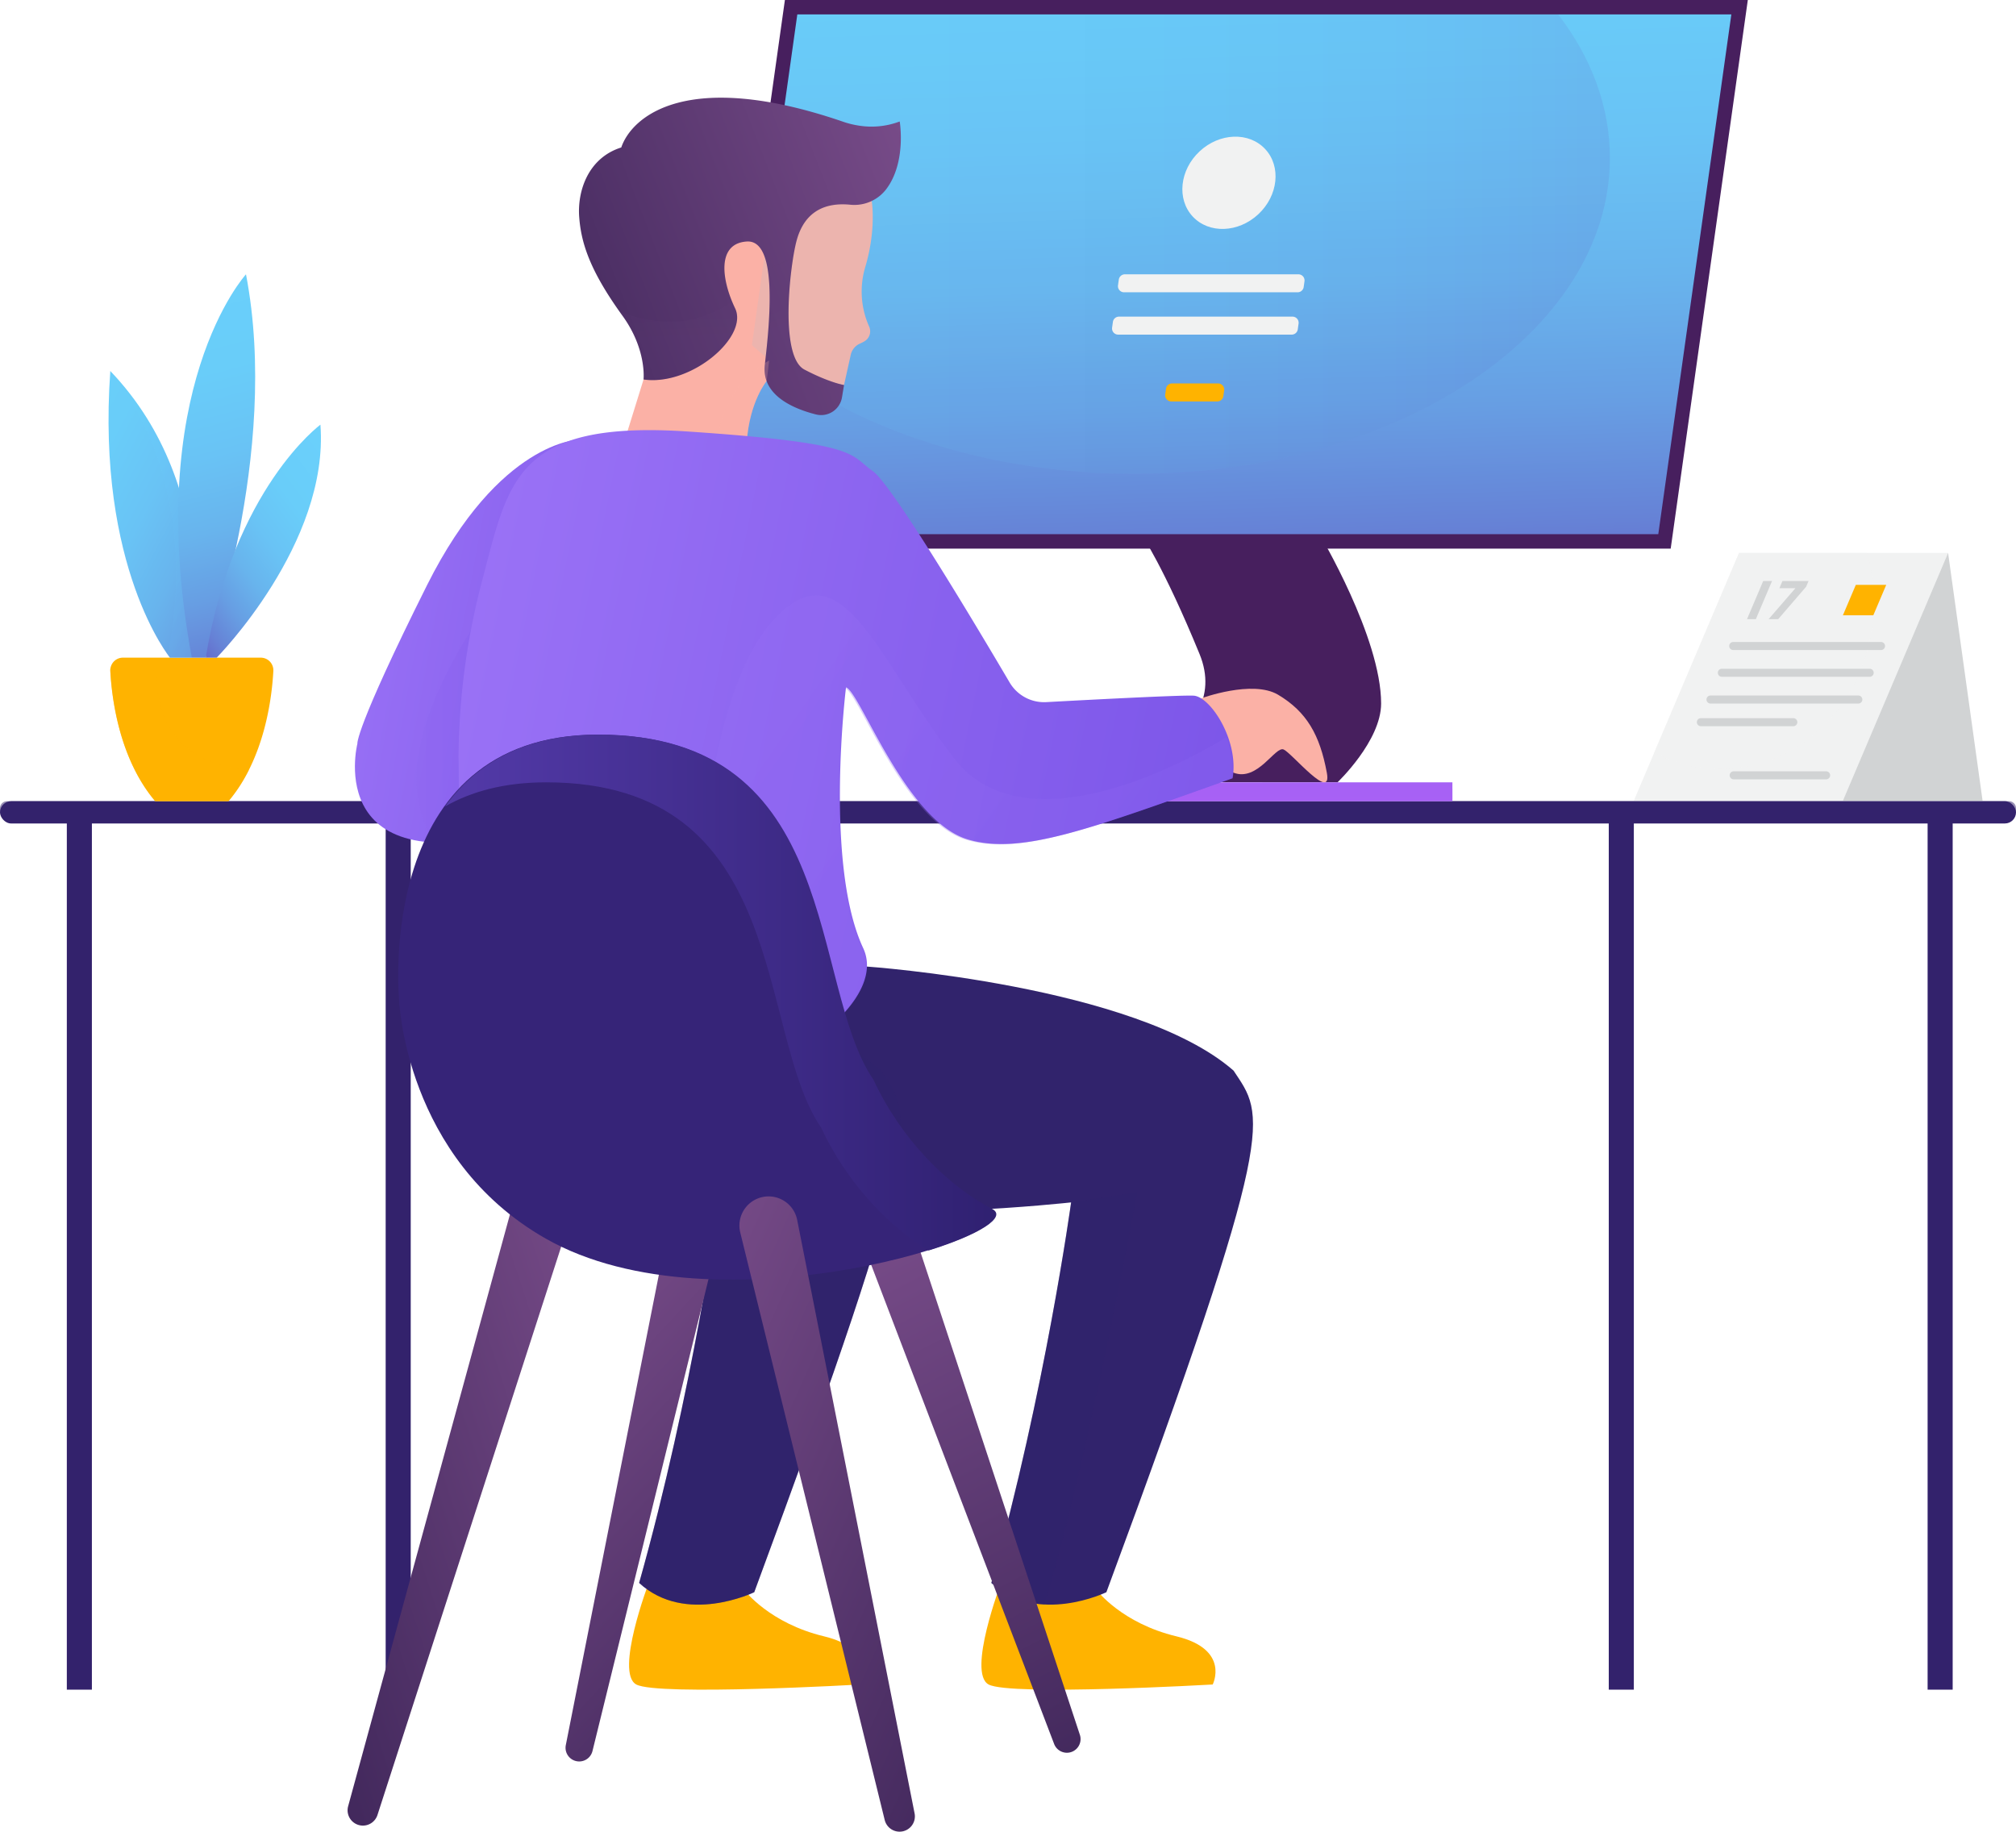 <svg xmlns="http://www.w3.org/2000/svg" xmlns:xlink="http://www.w3.org/1999/xlink" width="644.423" height="585.545" viewBox="0 0 644.423 585.545">
  <defs>
    <linearGradient id="linear-gradient" x1="-0.143" y1="-0.227" x2="1.334" y2="1.506" gradientUnits="objectBoundingBox">
      <stop offset="0" stop-color="#6ad0fb"/>
      <stop offset="0.228" stop-color="#69cdf9"/>
      <stop offset="0.387" stop-color="#69c3f5"/>
      <stop offset="0.527" stop-color="#68b4ed"/>
      <stop offset="0.654" stop-color="#679ee3"/>
      <stop offset="0.773" stop-color="#6682d6"/>
      <stop offset="0.885" stop-color="#645fc5"/>
      <stop offset="0.992" stop-color="#6337b2"/>
      <stop offset="0.995" stop-color="#6336b2"/>
    </linearGradient>
    <linearGradient id="linear-gradient-2" x1="-0.074" y1="-0.234" x2="1.433" y2="1.499" xlink:href="#linear-gradient"/>
    <linearGradient id="linear-gradient-3" x1="0.451" y1="-0.067" x2="0.583" y2="1.328" xlink:href="#linear-gradient"/>
    <linearGradient id="linear-gradient-4" x1="0.878" y1="0.022" x2="-0.019" y2="1.284" xlink:href="#linear-gradient"/>
    <linearGradient id="linear-gradient-5" x1="0.441" y1="-0.496" x2="0.555" y2="1.434" xlink:href="#linear-gradient"/>
    <linearGradient id="linear-gradient-6" x1="0" y1="0.5" x2="1" y2="0.5" xlink:href="#linear-gradient"/>
    <linearGradient id="linear-gradient-7" x1="-0.115" y1="0.774" x2="1.036" y2="0.301" gradientUnits="objectBoundingBox">
      <stop offset="0" stop-color="#43295d"/>
      <stop offset="1" stop-color="#774b88"/>
    </linearGradient>
    <linearGradient id="linear-gradient-8" x1="0.271" y1="-10.988" x2="0.775" y2="14.304" gradientUnits="objectBoundingBox">
      <stop offset="0" stop-color="#965bf1"/>
      <stop offset="0.995" stop-color="#bb68fa"/>
    </linearGradient>
    <linearGradient id="linear-gradient-9" x1="0.279" y1="-16.567" x2="0.766" y2="21.007" xlink:href="#linear-gradient-8"/>
    <linearGradient id="linear-gradient-10" x1="0.621" y1="1.09" x2="0.393" y2="-0.005" xlink:href="#linear-gradient-7"/>
    <linearGradient id="linear-gradient-11" x1="0.686" y1="1.12" x2="0.365" y2="0.058" xlink:href="#linear-gradient-7"/>
    <linearGradient id="linear-gradient-12" x1="-0.011" y1="0.918" x2="1.035" y2="-0.056" xlink:href="#linear-gradient-7"/>
    <linearGradient id="linear-gradient-13" x1="0.057" y1="0.317" x2="1.959" y2="0.935" gradientUnits="objectBoundingBox">
      <stop offset="0" stop-color="#9a72f6"/>
      <stop offset="1" stop-color="#724ce4"/>
    </linearGradient>
    <linearGradient id="linear-gradient-14" x1="0" y1="0.5" x2="1" y2="0.5" xlink:href="#linear-gradient-13"/>
    <linearGradient id="linear-gradient-15" x1="-0.044" y1="0.443" x2="1.322" y2="0.713" xlink:href="#linear-gradient-13"/>
    <linearGradient id="linear-gradient-16" x1="-0.207" y1="0.134" x2="1.899" y2="1.572" xlink:href="#linear-gradient-13"/>
    <linearGradient id="linear-gradient-17" y1="0.5" x2="1" y2="0.5" gradientUnits="objectBoundingBox">
      <stop offset="0" stop-color="#533aa9"/>
      <stop offset="1" stop-color="#2f2070"/>
    </linearGradient>
    <linearGradient id="linear-gradient-18" x1="0.887" y1="1.14" x2="0.096" y2="-0.143" xlink:href="#linear-gradient-7"/>
    <linearGradient id="linear-gradient-19" x1="0.178" y1="-0.901" x2="0.488" y2="0.704" xlink:href="#linear-gradient-7"/>
    <linearGradient id="linear-gradient-20" x1="0.341" y1="-2.251" x2="0.558" y2="1.047" xlink:href="#linear-gradient-7"/>
  </defs>
  <g id="login-cover" transform="translate(-469.129 -450.35)">
    <rect id="Rectangle_70" data-name="Rectangle 70" width="8.011" height="283.048" transform="translate(983.38 707.453)" fill="#33226c"/>
    <rect id="Rectangle_71" data-name="Rectangle 71" width="8.011" height="283.048" transform="translate(592.41 707.453)" fill="#33226c"/>
    <path id="Path_143" data-name="Path 143" d="M1239.135,1682.289s-10.9,28.75-3.966,32.468,71.628,0,71.628,0,5.7-11.235-11.649-15.408-25.28-14.581-25.28-14.581Z" transform="translate(-450.02 -725.908)" fill="#ffb300"/>
    <path id="Path_144" data-name="Path 144" d="M964.947,1682.289s-10.905,28.75-3.966,32.468,71.627,0,71.627,0,5.7-11.235-11.649-15.408-25.28-14.581-25.28-14.581Z" transform="translate(-288.457 -725.908)" fill="#ffb300"/>
    <rect id="Rectangle_72" data-name="Rectangle 72" width="644.423" height="7.121" rx="3.56" transform="translate(469.129 706.474)" fill="#33226c"/>
    <path id="Path_145" data-name="Path 145" d="M1111.316,1073.887H471.365a2.236,2.236,0,0,0-2.236,2.236v1.98a2.236,2.236,0,0,1,2.236-2.236h639.951a2.236,2.236,0,0,1,2.236,2.236v-1.98A2.236,2.236,0,0,0,1111.316,1073.887Z" transform="translate(0 -367.413)" fill="#33226c" opacity="0.51" style="mix-blend-mode: color-dodge;isolation: isolate"/>
    <rect id="Rectangle_73" data-name="Rectangle 73" width="8.011" height="283.048" transform="translate(1085.298 707.453)" fill="#33226c"/>
    <path id="Path_146" data-name="Path 146" d="M1391.9,866.079s19.7,33,19.7,54.119c0,11.979-13.945,25.212-13.945,25.212l-78.3-.113s45.723-12.807,34.21-40.894-18.634-38.323-18.634-38.323Z" transform="translate(-500.99 -244.964)" fill="#471f5e"/>
    <path id="Path_147" data-name="Path 147" d="M1108.6,1202.6s86.033,5.965,117.183,33.26c9.787,14.835,15.128,16.021-40.651,166.743,0,0-21.956,10.681-36.79-2.967,17.208-61.119,25.516-121.645,25.516-121.645s-65.273,7.121-80.7-1.187S1081.32,1218.592,1108.6,1202.6Z" transform="translate(-362.343 -443.257)" fill="#31236c"/>
    <path id="Path_148" data-name="Path 148" d="M842.494,1202.6s86.034,5.965,117.183,33.26c9.788,14.835,15.128,16.021-40.65,166.743,0,0-21.955,10.681-36.79-2.967,17.208-61.119,25.516-121.645,25.516-121.645s-46.132,2.2-61.738-5.768C818.115,1257.983,815.213,1218.592,842.494,1202.6Z" transform="translate(-208.805 -443.257)" fill="#31236c"/>
    <path id="Path_149" data-name="Path 149" d="M842.494,1202.6s86.034,5.965,117.183,33.26c9.788,14.835,15.128,16.021-40.65,166.743,0,0-21.955,10.681-36.79-2.967,17.208-61.119,25.516-121.645,25.516-121.645s-46.132,2.2-61.738-5.768C818.115,1257.983,815.213,1218.592,842.494,1202.6Z" transform="translate(-208.805 -443.257)" fill="#31236c" opacity="0.3" style="mix-blend-mode: multiply;isolation: isolate"/>
    <rect id="Rectangle_74" data-name="Rectangle 74" width="8.011" height="283.048" transform="translate(490.491 707.453)" fill="#33226c"/>
    <path id="Path_150" data-name="Path 150" d="M1402.112,989.456s16.4-6.055,24.609-1.159c9.2,5.489,13.351,12.916,15.577,24.922,1.781,9.61-11.126-6.231-13.8-7.417s-8.3,10.384-16.018,7.417-11.574-22.132-11.574-22.132" transform="translate(-549.042 -315.853)" fill="#fbb1a6"/>
    <path id="Path_151" data-name="Path 151" d="M1841.035,880.646h-66.828l-33.626,79.218h66.828Z" transform="translate(-749.191 -253.548)" fill="#f1f2f2"/>
    <path id="Path_152" data-name="Path 152" d="M1824.366,880.646h-40.873l-27.121,63.894a45.585,45.585,0,0,0,21.146,5.2c27.075,0,49.025-23.88,49.025-53.337A57.657,57.657,0,0,0,1824.366,880.646Z" transform="translate(-758.495 -253.548)" fill="#f1f2f2" opacity="0.46" style="mix-blend-mode: color-dodge;isolation: isolate"/>
    <path id="Path_153" data-name="Path 153" d="M1936.9,880.646l11.027,79.218h-44.653Z" transform="translate(-845.057 -253.548)" fill="#d1d3d4"/>
    <g id="Group_164" data-name="Group 164" transform="translate(1011.538 655.581)">
      <path id="Path_154" data-name="Path 154" d="M1863.33,952.559H1816.08a1.286,1.286,0,0,1-1.184-1.788h0a1.286,1.286,0,0,1,1.184-.783h47.249a1.286,1.286,0,0,1,1.183,1.788h0A1.286,1.286,0,0,1,1863.33,952.559Z" transform="translate(-1804.457 -949.988)" fill="#d1d3d4"/>
      <path id="Path_155" data-name="Path 155" d="M1854.489,973.385H1807.24a1.286,1.286,0,0,1-1.183-1.788h0a1.286,1.286,0,0,1,1.183-.783h47.249a1.286,1.286,0,0,1,1.183,1.788h0A1.286,1.286,0,0,1,1854.489,973.385Z" transform="translate(-1799.248 -962.26)" fill="#d1d3d4"/>
      <path id="Path_156" data-name="Path 156" d="M1845.649,994.212H1798.4a1.286,1.286,0,0,1-1.183-1.788h0a1.286,1.286,0,0,1,1.183-.783h47.25a1.286,1.286,0,0,1,1.184,1.788h0A1.287,1.287,0,0,1,1845.649,994.212Z" transform="translate(-1794.039 -974.531)" fill="#d1d3d4"/>
      <path id="Path_157" data-name="Path 157" d="M1820.463,1011.84h-29.547a1.286,1.286,0,0,1-1.183-1.788h0a1.285,1.285,0,0,1,1.183-.783h29.547a1.286,1.286,0,0,1,1.184,1.788h0A1.286,1.286,0,0,1,1820.463,1011.84Z" transform="translate(-1789.63 -984.919)" fill="#d1d3d4"/>
      <path id="Path_158" data-name="Path 158" d="M1846,1053.2h-29.547a1.286,1.286,0,0,1-1.183-1.788h0a1.285,1.285,0,0,1,1.183-.783H1846a1.286,1.286,0,0,1,1.184,1.788h0A1.286,1.286,0,0,1,1846,1053.2Z" transform="translate(-1804.68 -1009.29)" fill="#d1d3d4"/>
    </g>
    <g id="Group_166" data-name="Group 166" transform="translate(1027.571 636.081)">
      <g id="Group_165" data-name="Group 165">
        <path id="Path_159" data-name="Path 159" d="M1836.662,902.515l-5.177,12.2h-2.823l5.177-12.2Z" transform="translate(-1828.663 -902.515)" fill="#d1d3d4"/>
        <path id="Path_160" data-name="Path 160" d="M1849.89,902.515l-.976,2.3h5.12l-8.574,9.9h3.066l8.93-10.367.777-1.829Z" transform="translate(-1838.56 -902.515)" fill="#d1d3d4"/>
      </g>
    </g>
    <g id="Group_167" data-name="Group 167" transform="translate(503.824 538.04)">
      <path id="Path_161" data-name="Path 161" d="M607.083,966.426a4.031,4.031,0,0,0-4.025-4.246H559a4.031,4.031,0,0,0-4.025,4.246c.447,8.5,2.766,27.962,14.343,41.639H592.74C604.317,994.388,606.635,974.926,607.083,966.426Z" transform="translate(-554.403 -839.631)" fill="#ffb300"/>
      <path id="Path_162" data-name="Path 162" d="M573.232,830.74s-23.544-28.785-19.075-91.627c36.388,38.047,26.061,91.627,26.061,91.627Z" transform="translate(-553.593 -708.191)" fill="url(#linear-gradient)"/>
      <path id="Path_163" data-name="Path 163" d="M554.946,739.113c-.005.074-.009.146-.014.22,28.487,36.046,20.486,80.756,18.32,90.378.49.687.769,1.029.769,1.029h6.986S591.335,777.16,554.946,739.113Z" transform="translate(-554.382 -708.191)" opacity="0.19" fill="url(#linear-gradient-2)" style="mix-blend-mode: multiply;isolation: isolate"/>
      <path id="Path_164" data-name="Path 164" d="M629.47,663.833s-33.338,36.48-17.31,122.549H616.6S640.585,721.545,629.47,663.833Z" transform="translate(-585.535 -663.833)" fill="url(#linear-gradient-3)"/>
      <path id="Path_165" data-name="Path 165" d="M665.886,780.859s-27.74,20.33-36.67,74.479h3.508S668.736,818.954,665.886,780.859Z" transform="translate(-598.153 -732.789)" fill="url(#linear-gradient-4)"/>
      <path id="Path_166" data-name="Path 166" d="M585.466,1012.773h7.274a50.593,50.593,0,0,0,6.531-10.005c-26.739-2.173-29.4-21.426-29.353-29.281a3.306,3.306,0,0,0-3.313-3.316H555.042a4.032,4.032,0,0,0-.068.964c.447,8.5,2.766,27.963,14.343,41.639h16.15Z" transform="translate(-554.403 -844.339)" fill="#ffb300" opacity="0.52" style="mix-blend-mode: multiply;isolation: isolate"/>
    </g>
    <path id="Path_167" data-name="Path 167" d="M1019.934,625.73l24.648-175.38h307.8L1327.73,625.73Z" transform="translate(-324.557 0)" fill="#471f5e"/>
    <path id="Path_168" data-name="Path 168" d="M1331.315,627.735H1032.75l23.351-166.15h298.565Z" transform="translate(-332.108 -6.621)" fill="url(#linear-gradient-5)"/>
    <path id="Path_169" data-name="Path 169" d="M1104.719,598.1s1.556,8.875-2.03,21.031a27.4,27.4,0,0,0,1.144,18.976l.059.131a3.711,3.711,0,0,1-1.484,4.734,12.86,12.86,0,0,1-1.391.708,5.14,5.14,0,0,0-2.987,3.577l-2.157,9.707-16.417-3.164-4.549-36.4,13.648-25.318Z" transform="translate(-356.948 -83.515)" fill="#fbb1a6"/>
    <path id="Path_170" data-name="Path 170" d="M1001.4,675.828s-5.47,6.52-6.36,19.575l-38.473-2.374,5.49-17.7,24.824-47.57,14.519-1.483S1005.532,645.573,1001.4,675.828Z" transform="translate(-287.217 -103.661)" fill="#fbb1a6"/>
    <path id="Path_171" data-name="Path 171" d="M1054.285,567.3c27.652,24.966,72.162,41.165,122.363,41.165,83.882,0,151.881-45.226,151.881-101.014,0-16.514-5.959-32.1-16.523-45.865H1069.142Z" transform="translate(-344.797 -6.621)" opacity="0.1" fill="url(#linear-gradient-6)" style="mix-blend-mode: color-dodge;isolation: isolate"/>
    <path id="Path_172" data-name="Path 172" d="M1003.756,622.19a6.75,6.75,0,0,1-8.3,5.448c-7.337-1.858-17.511-6.2-16.36-15.921,1.78-15.033,3.956-39.955-5.736-39.361s-8.11,12.264-3.758,21.362-14.044,24.922-29.274,22.747c0,0,1.088-9.593-6.725-20.373-10.641-14.683-13.252-23.538-13.846-31.648s2.769-18.791,13.45-22.153c3.328-9.788,20.8-25.389,70.823-8.259a27.652,27.652,0,0,0,4.693,1.2,25.52,25.52,0,0,0,13.493-1.25s2.2,12.952-4.254,21.569a12.818,12.818,0,0,1-11.517,5.045c-10.268-1.017-15.327,4.2-17.261,11.758-2.176,8.505-5.341,36.79,2.571,40.944s12.659,4.945,12.659,4.945Z" transform="translate(-265.489 -44.799)" fill="url(#linear-gradient-7)"/>
    <rect id="Rectangle_75" data-name="Rectangle 75" width="130.156" height="6.028" transform="translate(803.24 700.445)" fill="url(#linear-gradient-8)"/>
    <rect id="Rectangle_76" data-name="Rectangle 76" width="130.156" height="3.92" transform="translate(803.24 702.554)" opacity="0.44" fill="url(#linear-gradient-9)" style="mix-blend-mode: multiply;isolation: isolate"/>
    <path id="Path_173" data-name="Path 173" d="M1260.186,1509.971c13.734-45.442,29.674-131.823,29.674-131.823l-21.206,3.284a1041.823,1041.823,0,0,1-21.187,105.592c-.918,5.72-1.807,11.745-2.529,17.562A26.931,26.931,0,0,0,1260.186,1509.971Z" transform="translate(-457.137 -546.696)" fill="#31236c" opacity="0.3" style="mix-blend-mode: multiply;isolation: isolate"/>
    <path id="Path_174" data-name="Path 174" d="M1145.917,1385.119l-7.679,2.543a4.368,4.368,0,0,0-2.708,5.7l63.058,165.168a4.368,4.368,0,0,0,4.619,2.777h0a4.368,4.368,0,0,0,3.609-5.7L1151.438,1387.9A4.368,4.368,0,0,0,1145.917,1385.119Z" transform="translate(-392.5 -550.672)" fill="url(#linear-gradient-10)"/>
    <path id="Path_175" data-name="Path 175" d="M948.727,1378.233l7.935,1.577a4.368,4.368,0,0,1,3.39,5.327l-42.21,171.684a4.368,4.368,0,0,1-4.242,3.325h0a4.368,4.368,0,0,1-4.285-5.216l34.275-173.26A4.368,4.368,0,0,1,948.727,1378.233Z" transform="translate(-259.325 -546.696)" fill="url(#linear-gradient-11)"/>
    <path id="Path_176" data-name="Path 176" d="M797.978,1382.91l8.739,2.4a4.893,4.893,0,0,1,3.362,6.223L749.17,1579.966a4.893,4.893,0,0,1-5.005,3.375h0a4.893,4.893,0,0,1-4.37-6.17l52.169-190.833A4.893,4.893,0,0,1,797.978,1382.91Z" transform="translate(-159.384 -549.399)" fill="url(#linear-gradient-12)"/>
    <path id="Path_177" data-name="Path 177" d="M1027.669,756.519l9.266.572c.89-13.055,6.36-19.575,6.36-19.575q.461-3.37.788-6.553A32.444,32.444,0,0,0,1027.669,756.519Z" transform="translate(-329.114 -165.348)" fill="#fbb1a6" opacity="0.26" style="mix-blend-mode: multiply;isolation: isolate"/>
    <path id="Path_178" data-name="Path 178" d="M816.944,792.468s-25.45.3-48.592,46.581-22.242,50.638-22.242,50.638-12.174,47.865,59.032,25.909Z" transform="translate(-162.742 -201.59)" fill="url(#linear-gradient-13)"/>
    <path id="Path_179" data-name="Path 179" d="M841.9,878.576c-3.133-11.385-5.7-19.013-5.7-19.013s-62.351,65.9-36.965,101.214c8.552.568,20.01-.921,35.33-5.645Z" transform="translate(-190.926 -241.125)" opacity="0.33" fill="url(#linear-gradient-14)" style="mix-blend-mode: multiply;isolation: isolate"/>
    <path id="Path_180" data-name="Path 180" d="M825.937,889.578a226.926,226.926,0,0,1,7.714-56.966c8.308-31.45,10.7-50.765,65.875-47.041s51.19,7.284,58.82,12.625c6.163,4.313,33.476,50.122,43.755,67.584a12.785,12.785,0,0,0,11.716,6.28c14.172-.77,43.093-2.287,47.1-2.064,5.34.3,14.538,14.242,12.461,26.406-45.1,16.021-67.453,24.625-84.558,19.582-19.958-5.885-34.467-47.14-39.018-48.658-1.229,10.3-5.8,59.183,5.492,83.372,12.461,26.7-74.192,71.207-129.368,40.944C826.53,926.962,825.937,889.578,825.937,889.578Z" transform="translate(-210.24 -197.256)" fill="url(#linear-gradient-15)"/>
    <path id="Path_181" data-name="Path 181" d="M1181.774,959.051c-5.463,3.412-63.192,38.35-87.347,6.432-25.366-33.52-35.911-67.947-57.817-43.486s-23.857,91.5-23.335,94.219c.352,1.829,10.792,31.132,17.587,50.113,24.24-10.806,40.154-27.222,34.316-39.731-11.288-24.189-6.721-73.072-5.492-83.371,4.552,1.518,19.061,42.773,39.018,48.658,17.1,5.044,39.461-3.56,84.558-19.582A26.464,26.464,0,0,0,1181.774,959.051Z" transform="translate(-320.592 -273.043)" opacity="0.33" fill="url(#linear-gradient-16)" style="mix-blend-mode: multiply;isolation: isolate"/>
    <path id="Path_182" data-name="Path 182" d="M779.3,1106.953s-8.307-84.855,63.493-84.855c78.4,0,67.053,80.108,87.9,110.371,8.736,18.865,23.616,33.808,37.876,41.233s-87.559,40.709-142.4,9.5C781.081,1157.54,779.3,1106.953,779.3,1106.953Z" transform="translate(-182.593 -336.897)" fill="#362478"/>
    <path id="Path_183" data-name="Path 183" d="M990.335,1173.7c-14.26-7.425-29.141-22.368-37.876-41.233-20.852-30.263-9.508-110.371-87.906-110.371-24.536,0-39.715,9.91-49.07,22.955,8.379-4.776,18.958-7.71,32.307-7.71,78.4,0,67.053,80.108,87.9,110.371,8.027,17.333,21.242,31.351,34.4,39.274C986.264,1181.96,995.28,1176.277,990.335,1173.7Z" transform="translate(-204.086 -336.897)" fill="url(#linear-gradient-17)"/>
    <path id="Path_184" data-name="Path 184" d="M1052.042,1381.642h0a9.319,9.319,0,0,0-7.234,11.366l46.175,187.811a4.893,4.893,0,0,0,4.751,3.724h0a4.892,4.892,0,0,0,4.8-5.842L1063,1388.974A9.32,9.32,0,0,0,1052.042,1381.642Z" transform="translate(-339.052 -548.648)" fill="url(#linear-gradient-18)"/>
    <path id="Path_185" data-name="Path 185" d="M1913,915.249h-9.72l4.126-9.72h9.72Z" transform="translate(-845.057 -268.21)" fill="#ffb300"/>
    <g id="Group_168" data-name="Group 168" transform="translate(667.179 532.981)" opacity="0.1" style="mix-blend-mode: multiply;isolation: isolate">
      <path id="Path_186" data-name="Path 186" d="M1088.934,695.388l.568-3.407s-4.747-.791-12.659-4.945c-6.646-3.489-5.476-24-3.642-35.52a19.4,19.4,0,0,0-8.072,3.615c1.354,8.495.132,21.221-.946,30.323-1.119,9.451,8.472,13.82,15.749,15.762A7.248,7.248,0,0,0,1088.934,695.388Z" transform="translate(-1017.756 -651.516)" fill="url(#linear-gradient-19)"/>
      <path id="Path_187" data-name="Path 187" d="M951.284,688.252q.457.645.934,1.3c7.813,10.78,6.725,20.373,6.725,20.373,15.231,2.176,33.626-13.648,29.274-22.747-.342-.714-.664-1.446-.967-2.185C975.211,693.6,962.243,692.451,951.284,688.252Z" transform="translate(-951.284 -671.244)" fill="url(#linear-gradient-20)"/>
    </g>
    <ellipse id="Ellipse_6" data-name="Ellipse 6" cx="15.825" cy="13.752" rx="15.825" ry="13.752" transform="translate(841.017 509.519) rotate(-42.99)" fill="#f1f2f2"/>
    <path id="Path_188" data-name="Path 188" d="M1396.546,669.583h-55.47a1.96,1.96,0,0,1-1.941-2.233l.257-1.83a1.96,1.96,0,0,1,1.941-1.687h55.47a1.96,1.96,0,0,1,1.941,2.233l-.257,1.829A1.96,1.96,0,0,1,1396.546,669.583Z" transform="translate(-512.63 -125.793)" fill="#f1f2f2"/>
    <path id="Path_189" data-name="Path 189" d="M1391.949,702.522h-55.47a1.96,1.96,0,0,1-1.941-2.233l.257-1.83a1.961,1.961,0,0,1,1.941-1.688h55.47a1.961,1.961,0,0,1,1.942,2.234l-.257,1.829A1.96,1.96,0,0,1,1391.949,702.522Z" transform="translate(-509.922 -145.201)" fill="#f1f2f2"/>
    <path id="Path_190" data-name="Path 190" d="M1392.514,754.518h-14.7a1.961,1.961,0,0,1-1.942-2.233l.257-1.83a1.961,1.961,0,0,1,1.942-1.688h14.7a1.961,1.961,0,0,1,1.942,2.233l-.257,1.83A1.961,1.961,0,0,1,1392.514,754.518Z" transform="translate(-534.277 -175.839)" fill="#ffb300"/>
  </g>
</svg>
